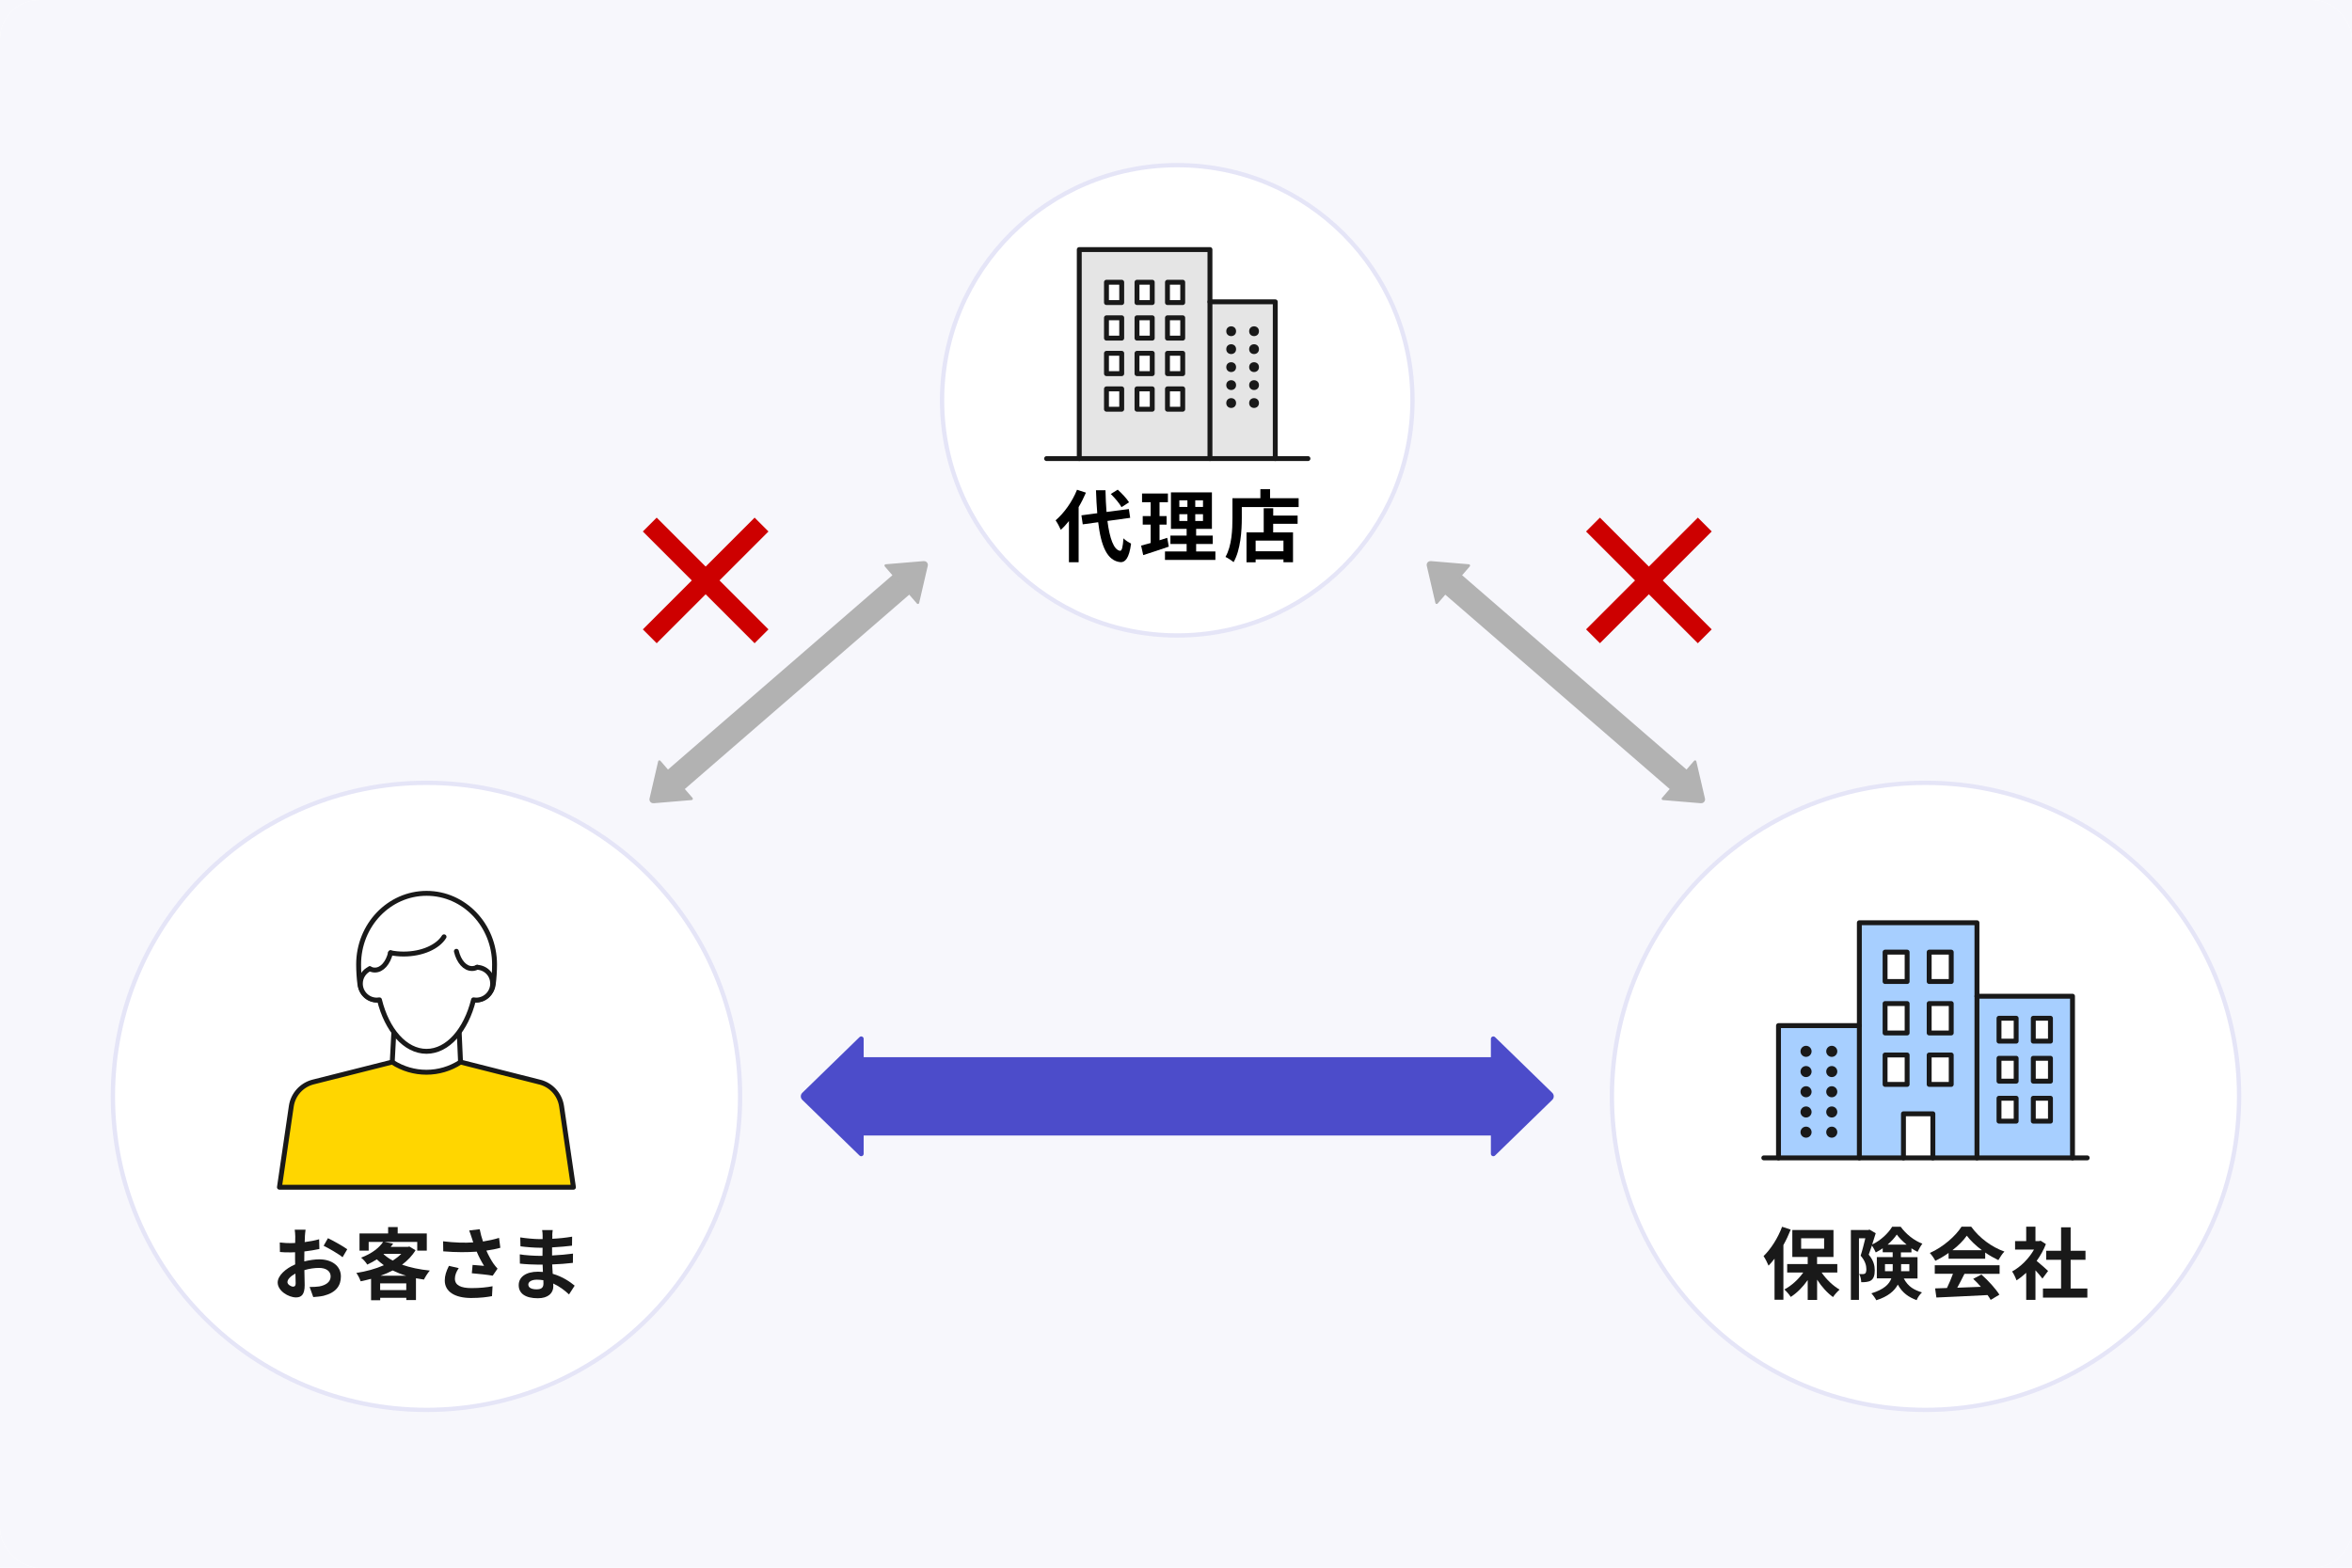 <?xml version="1.0" encoding="UTF-8"?>
<svg id="_レイヤー_2" data-name="レイヤー 2" xmlns="http://www.w3.org/2000/svg" width="480" height="320" viewBox="0 0 480 320">
  <defs>
    <style>
      .cls-1, .cls-2, .cls-3, .cls-4, .cls-5, .cls-6 {
        stroke-linecap: round;
        stroke-linejoin: round;
      }

      .cls-1, .cls-2, .cls-3, .cls-4, .cls-6 {
        stroke: #191919;
      }

      .cls-1, .cls-3, .cls-7, .cls-5 {
        fill: #fff;
      }

      .cls-8 {
        fill: #b2b2b2;
      }

      .cls-8, .cls-9, .cls-10, .cls-11, .cls-12, .cls-13, .cls-7, .cls-14, .cls-15, .cls-16 {
        stroke-width: 0px;
      }

      .cls-9 {
        fill: #a7cfff;
      }

      .cls-10 {
        fill: #cd0000;
      }

      .cls-11 {
        fill: #e5e5e5;
      }

      .cls-2, .cls-13, .cls-4 {
        fill: none;
      }

      .cls-2, .cls-3 {
        stroke-width: 1px;
      }

      .cls-14 {
        fill: #4c4cca;
      }

      .cls-5 {
        stroke: #e5e5f7;
        stroke-width: .88px;
      }

      .cls-6 {
        fill: #ffd600;
      }

      .cls-15 {
        fill: #191919;
      }

      .cls-16 {
        fill: #f7f7fc;
      }
    </style>
  </defs>
  <g id="_レイヤー_12" data-name="レイヤー 12">
    <rect class="cls-16" width="480" height="320"/>
    <g>
      <g>
        <rect class="cls-7" y="0" width="480" height="320" rx="8" ry="8"/>
        <rect class="cls-16" y="0" width="480" height="320" rx="8" ry="8"/>
      </g>
      <g>
        <circle class="cls-5" cx="87.04" cy="223.79" r="64"/>
        <circle class="cls-5" cx="392.96" cy="223.79" r="64"/>
        <circle class="cls-5" cx="240.26" cy="81.71" r="48"/>
        <g>
          <path class="cls-12" d="m221.62,100.56c-.42.98-.91,1.97-1.49,2.95v11.25h-1.98v-8.4c-.54.67-1.09,1.28-1.66,1.79-.18-.45-.72-1.47-1.06-1.94,1.73-1.47,3.41-3.83,4.37-6.24l1.82.59Zm4.39,5.79c.45,3.55,1.3,5.92,2.58,6.08.37.03.56-.77.69-2.55.35.42,1.2.9,1.55,1.09-.4,3.09-1.26,3.83-2.16,3.78-2.71-.26-3.97-3.26-4.55-8.15l-3.15.43-.27-1.84,3.23-.43c-.11-1.44-.21-3.01-.26-4.69h1.94c.03,1.57.1,3.07.21,4.43l4.56-.59.27,1.79-4.64.64Zm2.87-2.83c-.4-.75-1.36-1.87-2.19-2.69l1.42-.88c.85.77,1.84,1.82,2.31,2.58l-1.54.99Z"/>
          <path class="cls-12" d="m238.53,111.58c-1.76.62-3.68,1.23-5.22,1.73l-.43-1.94c.56-.14,1.22-.32,1.95-.53v-3.76h-1.62v-1.74h1.62v-2.82h-1.76v-1.78h5.28v1.78h-1.71v2.82h1.44v1.74h-1.44v3.2c.53-.16,1.06-.32,1.57-.5l.32,1.79Zm9.51.98v1.73h-10.29v-1.73h4.42v-1.52h-3.31v-1.71h3.31v-1.38h-3.2v-7.44h8.36v7.44h-3.22v1.38h3.39v1.71h-3.39v1.52h3.94Zm-7.36-9.09h1.65v-1.34h-1.65v1.34Zm0,2.87h1.65v-1.38h-1.65v1.38Zm4.83-4.21h-1.58v1.34h1.58v-1.34Zm0,2.83h-1.58v1.38h1.58v-1.38Z"/>
          <path class="cls-12" d="m265.03,101.69v1.81h-11.6v2.22c0,2.58-.24,6.53-1.68,9.03-.35-.32-1.2-.86-1.65-1.07,1.31-2.29,1.42-5.65,1.42-7.96v-4.03h5.7v-1.84h1.98v1.84h5.83Zm-5.2,3.55h4.99v1.68h-4.99v1.75h4.05v6.1h-1.95v-.58h-5.68v.59h-1.86v-6.11h3.51v-4.93h1.94v1.5Zm2.1,5.11h-5.68v2.18h5.68v-2.18Z"/>
        </g>
        <g>
          <path class="cls-15" d="m365.45,250.99c-.42,1.04-.91,2.13-1.49,3.15v11.16h-1.81v-8.37c-.4.51-.8.99-1.22,1.42-.18-.46-.7-1.49-1.02-1.95,1.49-1.44,2.94-3.71,3.78-5.99l1.76.58Zm6.31,8.76c.94,1.39,2.32,2.71,3.67,3.49-.43.37-1.04,1.04-1.34,1.52-1.17-.83-2.34-2.13-3.25-3.55v4.13h-1.92v-4.05c-.98,1.41-2.19,2.63-3.46,3.44-.29-.46-.88-1.15-1.31-1.52,1.44-.75,2.87-2.05,3.86-3.46h-3.28v-1.73h4.19v-1.44h-3.14v-5.51h8.4v5.51h-3.35v1.44h4.13v1.73h-3.2Zm-4.18-4.85h4.69v-2.14h-4.69v2.14Z"/>
          <path class="cls-15" d="m388.51,260.94c.94,1.76,2.15,2.37,3.73,2.87-.43.4-.88,1.02-1.09,1.58-1.6-.61-2.87-1.42-3.84-3.17-.69,1.28-1.98,2.43-4.39,3.19-.18-.38-.7-1.1-1.01-1.41,2.58-.79,3.65-1.87,4.08-3.06h-2.96v-4.34h3.23v-.98h-2.03v-.82c-.46.32-.94.61-1.42.85-.18-.42-.5-.99-.78-1.41-.22.66-.45,1.31-.66,1.86,1.02,1.22,1.23,2.27,1.23,3.2,0,1.01-.21,1.68-.74,2.05-.26.18-.58.27-.93.32-.3.05-.69.06-1.09.05,0-.46-.14-1.2-.42-1.67.3.03.54.03.74.02.18,0,.35-.03.46-.11.19-.14.27-.45.27-.91,0-.72-.24-1.68-1.17-2.74.34-1.02.69-2.45.96-3.55h-1.3v12.57h-1.65v-14.26h3.54l.27-.08,1.26.74c-.21.7-.46,1.5-.72,2.29,1.7-.78,3.3-2.3,4.08-3.62h1.73c1.1,1.52,2.77,2.85,4.43,3.46-.35.45-.72,1.15-.98,1.67-.4-.19-.83-.45-1.25-.72v.83h-2.15v.98h3.39v4.34h-2.87Zm-2.26-1.46c.02-.14.02-.29.02-.43v-1.01h-1.58v1.44h1.57Zm2.85-5.43c-.78-.64-1.5-1.36-2-2.05-.45.67-1.1,1.39-1.87,2.05h3.87Zm-1.12,3.99v1.44h1.68v-1.44h-1.68Z"/>
          <path class="cls-15" d="m397.67,255.76c-.85.61-1.78,1.15-2.71,1.6-.22-.46-.72-1.18-1.12-1.6,2.72-1.2,5.27-3.47,6.47-5.36h1.98c1.7,2.35,4.24,4.18,6.77,5.07-.48.5-.9,1.18-1.23,1.75-.88-.42-1.81-.94-2.69-1.55v1.26h-7.47v-1.17Zm-2.83,2.5h13.24v1.76h-7.17c-.46.94-.99,1.94-1.47,2.83,1.54-.05,3.19-.11,4.82-.18-.5-.58-1.04-1.15-1.57-1.63l1.68-.88c1.42,1.25,2.91,2.91,3.67,4.11l-1.78,1.07c-.16-.3-.38-.64-.64-.99-3.76.21-7.71.37-10.44.5l-.26-1.86,2.42-.08c.43-.9.88-1.95,1.22-2.9h-3.71v-1.76Zm9.62-3.07c-1.23-.93-2.34-1.97-3.07-2.96-.69.98-1.71,2.02-2.93,2.96h6Z"/>
          <path class="cls-15" d="m416.82,260.98c-.34-.45-.88-1.09-1.42-1.68v6.03h-1.89v-5.52c-.64.59-1.31,1.12-1.98,1.54-.16-.51-.61-1.44-.9-1.81,1.74-.94,3.43-2.63,4.47-4.47h-3.86v-1.73h2.27v-2.94h1.89v2.94h.72l.34-.08,1.07.69c-.48,1.22-1.12,2.37-1.89,3.43.77.62,2,1.73,2.34,2.05l-1.15,1.55Zm9.17,2.03v1.86h-9.06v-1.86h3.7v-5.86h-3.04v-1.84h3.04v-4.79h1.95v4.79h3.03v1.84h-3.03v5.86h3.41Z"/>
        </g>
        <g>
          <path class="cls-15" d="m62.23,252.4c-.02.35-.03.74-.05,1.14,1.06-.13,2.11-.34,2.95-.58l.05,1.99c-.91.21-2.02.37-3.06.5-.02.48-.02.98-.02,1.44v.59c1.09-.27,2.19-.42,3.07-.42,2.47,0,4.4,1.28,4.4,3.49,0,1.89-.99,3.31-3.54,3.95-.74.16-1.44.21-2.1.26l-.74-2.06c.72,0,1.41-.02,1.97-.11,1.3-.24,2.32-.88,2.32-2.05,0-1.09-.96-1.73-2.35-1.73-.99,0-2.03.16-3.01.45.03,1.26.06,2.51.06,3.06,0,1.98-.7,2.51-1.76,2.51-1.55,0-3.75-1.34-3.75-3.04,0-1.39,1.6-2.85,3.57-3.7-.02-.38-.02-.77-.02-1.14v-1.34c-.3.02-.59.03-.85.03-1.07,0-1.7-.02-2.24-.08l-.03-1.94c.94.11,1.63.13,2.21.13.29,0,.61-.02.93-.03.02-.56.02-1.02.02-1.3,0-.34-.06-1.12-.11-1.41h2.21c-.05.29-.11.98-.14,1.39Zm-2.4,10.23c.29,0,.51-.13.51-.67,0-.4-.02-1.14-.05-2-.98.53-1.63,1.18-1.63,1.75,0,.5.75.93,1.17.93Zm11.04-7.63l-.96,1.63c-.77-.66-2.87-1.86-3.86-2.34l.88-1.55c1.23.59,3.09,1.65,3.94,2.26Z"/>
          <path class="cls-15" d="m84.8,255.2c-.69,1.15-1.63,2.11-2.75,2.95,1.66.59,3.6.99,5.67,1.2-.4.45-.94,1.3-1.2,1.84-.56-.08-1.1-.18-1.63-.27v4.45h-1.97v-.46h-5.33v.5h-1.86v-4.37c-.7.19-1.41.35-2.13.5-.16-.51-.56-1.3-.88-1.7,1.95-.3,3.92-.83,5.62-1.58-.51-.37-.99-.77-1.44-1.2-.59.38-1.23.74-1.95,1.07-.26-.45-.85-1.12-1.26-1.41,2.23-.85,3.7-2.03,4.5-3.22h-2.95v1.78h-1.87v-3.51h5.84v-1.3h1.95v1.3h5.94v3.51h-1.95v-1.78h-6.69l1.78.35c-.16.22-.34.45-.51.67h3.49l.32-.08,1.28.77Zm-1.89,8.13v-1.36h-5.33v1.36h5.33Zm-.03-2.93c-.98-.29-1.89-.66-2.74-1.07-.77.4-1.6.77-2.47,1.07h5.2Zm-4.61-4.4c.53.48,1.15.93,1.87,1.31.67-.42,1.28-.88,1.76-1.38h-3.55l-.08.06Z"/>
          <path class="cls-15" d="m95.74,251.17l2.16-.26c.16.85.4,1.71.67,2.51,1.15-.18,2.27-.43,3.28-.74l.26,2.02c-.82.24-1.84.43-2.85.58.46,1.04,1.02,2.03,1.42,2.61.27.4.58.75.86,1.07l-.99,1.44c-.9-.18-2.91-.38-4.26-.5l.16-1.7c.78.06,1.84.16,2.34.19-.48-.77-1.06-1.82-1.5-2.9-1.9.14-4.1.16-6.83-.06l-.03-2.05c2.4.29,4.45.34,6.15.22-.13-.37-.22-.7-.32-.98-.13-.37-.3-.94-.51-1.47Zm-2.9,9.84c0,1.34,1.2,1.92,3.39,1.92,1.74,0,3.15-.16,4.29-.38l-.11,2.02c-.91.18-2.35.38-4.31.38-3.27-.02-5.33-1.28-5.33-3.58,0-.98.3-1.89.85-2.98l2,.46c-.51.75-.78,1.46-.78,2.16Z"/>
          <path class="cls-15" d="m112.73,252.2c-.02.16-.02.4-.02.66,1.31-.06,2.64-.19,4.05-.43l-.02,1.84c-1.06.13-2.51.27-4.07.35v1.65c1.62-.08,2.98-.21,4.27-.38l-.02,1.89c-1.44.16-2.69.27-4.23.32.03.61.06,1.26.11,1.91,2.02.58,3.55,1.65,4.48,2.42l-1.15,1.79c-.86-.8-1.95-1.65-3.23-2.23.02.22.02.42.02.59,0,1.36-1.04,2.42-3.15,2.42-2.56,0-3.91-.98-3.91-2.67s1.49-2.75,3.95-2.75c.34,0,.67.02.99.05-.03-.5-.05-1.01-.06-1.49h-.83c-.93,0-2.75-.08-3.81-.21l-.02-1.89c1.04.19,3.01.3,3.86.3h.77c0-.53,0-1.1.02-1.65h-.59c-1.01,0-2.87-.14-3.92-.29l-.05-1.82c1.15.19,2.98.35,3.95.35h.62v-.75c0-.3-.03-.8-.1-1.1h2.16c-.05.32-.08.72-.1,1.14Zm-3.23,10.98c.85,0,1.41-.24,1.41-1.17,0-.18,0-.4-.02-.69-.43-.06-.86-.11-1.31-.11-1.14,0-1.76.45-1.76.99,0,.61.58.98,1.68.98Z"/>
        </g>
        <g>
          <g>
            <g>
              <g>
                <path class="cls-8" d="m128.59,136.85h64.58v5.25h-64.58c-.21,0-.39-.17-.39-.39v-4.48c0-.21.17-.39.39-.39Z" transform="translate(373.45 139.68) rotate(139.1)"/>
                <path class="cls-8" d="m188.52,114.53l-7.78.65c-.21.02-.31.27-.18.43l6.57,7.59c.14.16.4.1.45-.11l1.76-7.6c.12-.52-.3-1-.83-.95Z"/>
              </g>
              <path class="cls-8" d="m133.38,163.96l7.78-.65c.21-.02.31-.27.18-.43l-6.57-7.59c-.14-.16-.4-.1-.45.11l-1.76,7.6c-.12.52.3,1,.83.95Z"/>
            </g>
            <g>
              <rect class="cls-10" x="142.01" y="102.35" width="4" height="32.26" transform="translate(-41.6 136.53) rotate(-45)"/>
              <rect class="cls-10" x="142.01" y="102.35" width="4" height="32.26" transform="translate(125.96 -67.13) rotate(45)"/>
            </g>
          </g>
          <g>
            <g>
              <g>
                <path class="cls-8" d="m287.74,136.85h64.58v5.25h-64.58c-.21,0-.39-.17-.39-.39v-4.48c0-.21.17-.39.39-.39Z" transform="translate(169.42 -175.36) rotate(40.9)"/>
                <path class="cls-8" d="m292,114.53l7.78.65c.21.02.31.27.18.43l-6.57,7.59c-.14.16-.4.1-.45-.11l-1.76-7.6c-.12-.52.3-1,.83-.95Z"/>
              </g>
              <path class="cls-8" d="m347.13,163.96l-7.78-.65c-.21-.02-.31-.27-.18-.43l6.57-7.59c.14-.16.4-.1.45.11l1.76,7.6c.12.52-.3,1-.83.95Z"/>
            </g>
            <g>
              <rect class="cls-10" x="334.51" y="102.35" width="4" height="32.26" transform="translate(490.68 440.2) rotate(-135)"/>
              <rect class="cls-10" x="334.51" y="102.35" width="4" height="32.26" transform="translate(658.23 -35.69) rotate(135)"/>
            </g>
          </g>
        </g>
        <path class="cls-14" d="m316.79,223.07l-11.68-11.37c-.32-.31-.85-.08-.85.36v3.73h-128v-3.73c0-.44-.53-.67-.85-.36l-11.68,11.37c-.4.39-.4,1.04,0,1.43l11.68,11.37c.32.31.85.08.85-.36v-3.73h128v3.73c0,.44.53.67.85.36l11.68-11.37c.4-.39.4-1.04,0-1.43Z"/>
        <g>
          <rect class="cls-13" x="356.96" y="176.35" width="72" height="72"/>
          <rect class="cls-13" x="362.96" y="188.35" width="60" height="48"/>
          <polygon class="cls-9" points="403.46 203.35 403.46 188.35 379.46 188.35 379.46 209.35 362.96 209.35 362.96 236.35 379.46 236.35 403.46 236.35 422.96 236.35 422.96 203.35 403.46 203.35"/>
          <polyline class="cls-2" points="379.46 236.35 379.46 188.35 403.46 188.35 403.46 236.35"/>
          <polyline class="cls-3" points="394.46 236.35 394.46 227.35 388.46 227.35 388.46 236.35"/>
          <polyline class="cls-2" points="379.46 209.35 362.96 209.35 362.96 236.35"/>
          <g>
            <g>
              <rect class="cls-3" x="384.71" y="194.35" width="4.5" height="6"/>
              <rect class="cls-3" x="393.71" y="194.35" width="4.5" height="6"/>
            </g>
            <g>
              <rect class="cls-3" x="384.71" y="204.85" width="4.5" height="6"/>
              <rect class="cls-3" x="393.71" y="204.85" width="4.5" height="6"/>
            </g>
            <g>
              <rect class="cls-3" x="384.71" y="215.35" width="4.5" height="6"/>
              <rect class="cls-3" x="393.71" y="215.35" width="4.5" height="6"/>
            </g>
          </g>
          <g>
            <g>
              <rect class="cls-3" x="407.96" y="207.85" width="3.5" height="4.67"/>
              <rect class="cls-3" x="414.96" y="207.85" width="3.5" height="4.67"/>
            </g>
            <g>
              <rect class="cls-3" x="407.96" y="216.02" width="3.5" height="4.67"/>
              <rect class="cls-3" x="414.96" y="216.02" width="3.5" height="4.67"/>
            </g>
            <g>
              <rect class="cls-3" x="407.96" y="224.18" width="3.5" height="4.67"/>
              <rect class="cls-3" x="414.96" y="224.18" width="3.5" height="4.67"/>
            </g>
          </g>
          <polyline class="cls-2" points="403.46 203.35 422.96 203.35 422.96 236.35"/>
          <g>
            <g>
              <circle class="cls-15" cx="368.58" cy="214.6" r="1.13"/>
              <circle class="cls-15" cx="373.83" cy="214.6" r="1.13"/>
            </g>
            <g>
              <circle class="cls-15" cx="368.58" cy="218.73" r="1.13"/>
              <circle class="cls-15" cx="373.83" cy="218.73" r="1.13"/>
            </g>
            <g>
              <circle class="cls-15" cx="368.58" cy="222.85" r="1.13"/>
              <circle class="cls-15" cx="373.83" cy="222.85" r="1.13"/>
            </g>
            <g>
              <circle class="cls-15" cx="368.58" cy="226.98" r="1.13"/>
              <circle class="cls-15" cx="373.83" cy="226.98" r="1.13"/>
            </g>
            <g>
              <circle class="cls-15" cx="368.58" cy="231.1" r="1.13"/>
              <circle class="cls-15" cx="373.83" cy="231.1" r="1.13"/>
            </g>
          </g>
          <line class="cls-2" x1="359.96" y1="236.35" x2="425.96" y2="236.35"/>
        </g>
        <g>
          <rect class="cls-13" x="208.26" y="40.27" width="64" height="64"/>
          <rect class="cls-13" x="213.59" y="50.94" width="53.33" height="42.67"/>
          <g>
            <rect class="cls-13" x="208.26" y="40.27" width="64" height="64"/>
            <g>
              <polygon class="cls-11" points="246.93 61.61 246.93 50.94 220.26 50.94 220.26 93.61 233.59 93.61 246.93 93.61 260.26 93.61 260.26 61.61 246.93 61.61"/>
              <line class="cls-2" x1="213.59" y1="93.61" x2="266.93" y2="93.61"/>
              <polyline class="cls-2" points="246.93 93.61 246.93 50.94 220.26 50.94 220.26 93.61"/>
              <polyline class="cls-2" points="246.93 61.61 260.26 61.61 260.26 93.61"/>
              <g>
                <rect class="cls-3" x="225.81" y="57.61" width="3.11" height="4.15"/>
                <rect class="cls-3" x="232.04" y="57.61" width="3.11" height="4.15"/>
                <rect class="cls-3" x="225.81" y="64.87" width="3.11" height="4.15"/>
                <rect class="cls-3" x="232.04" y="64.87" width="3.11" height="4.15"/>
                <rect class="cls-3" x="225.81" y="72.12" width="3.11" height="4.15"/>
                <rect class="cls-3" x="232.04" y="72.12" width="3.11" height="4.15"/>
                <rect class="cls-3" x="225.81" y="79.38" width="3.11" height="4.15"/>
                <rect class="cls-3" x="232.04" y="79.38" width="3.11" height="4.15"/>
                <rect class="cls-3" x="238.26" y="57.61" width="3.11" height="4.15"/>
                <rect class="cls-3" x="238.26" y="64.87" width="3.11" height="4.15"/>
                <rect class="cls-3" x="238.26" y="72.12" width="3.11" height="4.15"/>
                <rect class="cls-3" x="238.26" y="79.38" width="3.11" height="4.15"/>
              </g>
              <g>
                <g>
                  <circle class="cls-15" cx="251.26" cy="67.61" r="1"/>
                  <circle class="cls-15" cx="255.93" cy="67.61" r="1"/>
                </g>
                <g>
                  <circle class="cls-15" cx="251.26" cy="71.27" r="1"/>
                  <circle class="cls-15" cx="255.93" cy="71.27" r="1"/>
                </g>
                <g>
                  <circle class="cls-15" cx="251.26" cy="74.94" r="1"/>
                  <circle class="cls-15" cx="255.93" cy="74.94" r="1"/>
                </g>
                <g>
                  <circle class="cls-15" cx="251.26" cy="78.61" r="1"/>
                  <circle class="cls-15" cx="255.93" cy="78.61" r="1"/>
                </g>
                <g>
                  <circle class="cls-15" cx="251.26" cy="82.27" r="1"/>
                  <circle class="cls-15" cx="255.93" cy="82.27" r="1"/>
                </g>
              </g>
            </g>
          </g>
        </g>
        <g>
          <rect class="cls-13" x="51.04" y="176.35" width="72" height="72"/>
          <rect class="cls-13" x="60.04" y="182.35" width="54" height="60"/>
          <g>
            <g>
              <polygon class="cls-1" points="93.99 216.8 93.57 207.51 80.54 207.59 80.05 216.8 78.5 227.68 95 227.68 93.99 216.8"/>
              <path class="cls-6" d="m110.14,220.88l-16.15-4.09h0c-4.22,2.77-9.68,2.77-13.92.02l-.03-.02-16.13,4.07c-2.35.6-4.11,2.55-4.46,4.95l-2.42,16.53h60l-2.42-16.52c-.35-2.41-2.12-4.36-4.49-4.95Z"/>
            </g>
            <g>
              <path class="cls-1" d="m77.08,204.13c-1.86,0-3.39-1.4-3.63-3.22-.17-1.31-.26-2.66-.26-4.06h0c0-8.01,6.21-14.5,13.87-14.5s13.87,6.49,13.87,14.5h0c0,1.39-.09,2.75-.26,4.06-.24,1.82-1.77,3.22-3.63,3.22"/>
              <path class="cls-1" d="m75.47,197.75c-1.14.53-1.93,1.68-1.93,3.03,0,1.85,1.5,3.36,3.36,3.36.19,0,.37-.03.54-.05,1.51,6.16,5.24,10.51,9.6,10.51s8.08-4.36,9.6-10.51c.18.03.35.05.54.05,1.85,0,3.36-1.5,3.36-3.36s-1.4-3.23-3.16-3.34"/>
              <path class="cls-4" d="m79.7,194.48c.84.17,1.74.26,2.68.26,3.76,0,6.98-1.46,8.24-3.52"/>
              <path class="cls-4" d="m75.47,197.75c.33.17.68.26,1.04.26,1.46,0,2.7-1.46,3.19-3.52"/>
              <path class="cls-4" d="m97.37,197.44c-.33.17-.68.26-1.04.26-1.46,0-2.7-1.46-3.19-3.52"/>
            </g>
          </g>
        </g>
      </g>
    </g>
  </g>
</svg>